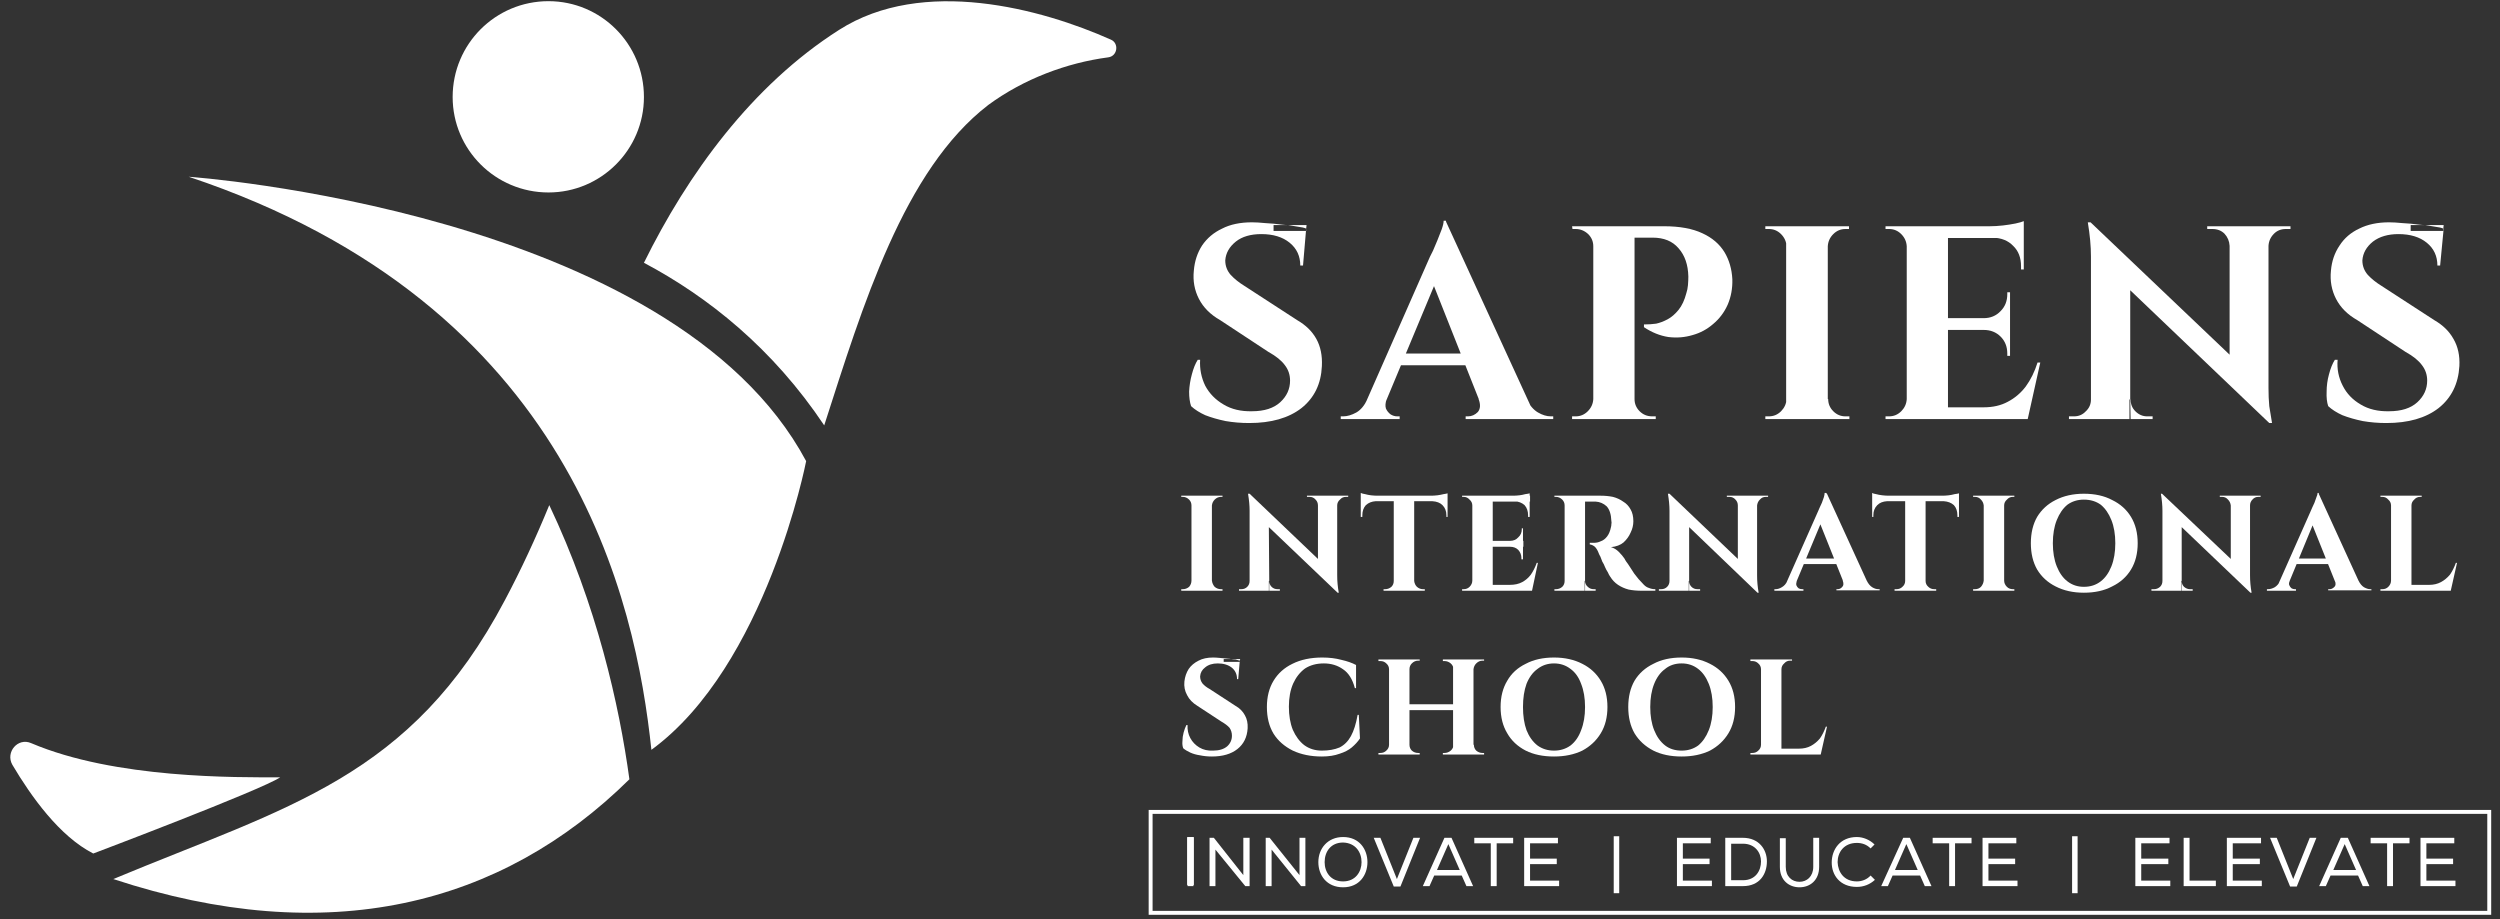 <svg width="272" height="100" viewBox="0 0 272 100" fill="none" xmlns="http://www.w3.org/2000/svg">
<rect x="0" y="0" width="272" height="100" fill="#333333" stroke="none"/>
<g clip-path="url(#clip0_3047_2)">
<path d="M129.162 91.068H129.889V96.282H129.162V91.068Z" fill="white"/>
<path d="M10.145 92.863C10.145 92.863 28.35 85.983 30.487 84.573C25.701 84.573 12.539 84.744 3.393 80.855C1.94 80.214 0.573 81.838 1.342 83.205C3.393 86.667 6.47 90.983 10.145 92.863Z" fill="white"/>
<path d="M59.761 54.957C58.308 58.504 56.684 62.008 54.932 65.299C44.718 84.658 31.299 87.735 12.325 95.641C35.658 103.333 54.547 98.547 68.479 84.786C67.368 76.667 64.932 65.855 59.761 54.957Z" fill="white"/>
<path d="M120.872 4.316C113.308 0.94 100.402 -2.564 91.299 3.248C81.769 9.316 74.803 18.974 70.06 28.59C77.068 32.308 84.077 37.906 89.675 46.282C93.863 33.291 98.308 18.504 107.538 11.41C111.385 8.59 116.043 6.838 120.573 6.239C121.598 6.111 121.769 4.701 120.872 4.316Z" fill="white"/>
<path d="M20.53 19.231C20.53 19.231 73.137 22.906 87.709 50.171C87.709 50.171 83.393 72.436 70.872 81.581C69.162 65.513 62.41 33.205 20.53 19.231Z" fill="white"/>
<path d="M70.06 10.556C70.06 16.282 65.402 20.94 59.675 20.94C53.906 20.94 49.248 16.282 49.248 10.556C49.248 4.786 53.906 0.128 59.675 0.128C65.402 0.128 70.06 4.786 70.06 10.556Z" fill="white"/>
<path d="M270.829 99.316H125.188V88.333H270.829V99.316Z" stroke="white" stroke-width="0.427" stroke-miterlimit="10"/>
<path fill-rule="evenodd" clip-rule="evenodd" d="M136.214 24.188C136.613 24.188 137.097 24.217 137.667 24.274C138.265 24.302 138.877 24.359 139.504 24.445C139.732 24.473 139.946 24.487 140.145 24.487H138.564V25.128H142.111V24.872L141.769 28.889H141.47C141.47 27.863 141.085 27.037 140.316 26.41C139.547 25.784 138.521 25.47 137.239 25.47C136.071 25.47 135.145 25.741 134.462 26.282C133.749 26.852 133.365 27.536 133.308 28.333C133.308 28.932 133.507 29.459 133.906 29.915C134.305 30.342 134.803 30.741 135.402 31.111L141.128 34.829C142.068 35.37 142.766 36.054 143.222 36.88C143.678 37.707 143.877 38.69 143.821 39.829C143.735 41.767 142.994 43.291 141.598 44.402C140.202 45.484 138.308 46.026 135.915 46.026C135.031 46.026 134.177 45.955 133.35 45.812C132.524 45.641 131.783 45.427 131.128 45.171C130.501 44.886 129.989 44.559 129.59 44.188C129.447 43.761 129.376 43.234 129.376 42.607C129.405 41.98 129.504 41.353 129.675 40.727C129.846 40.071 130.06 39.544 130.316 39.145H130.573C130.516 40.142 130.701 41.083 131.128 41.966C131.584 42.821 132.254 43.504 133.137 44.017C133.991 44.53 135.017 44.772 136.214 44.744C137.553 44.744 138.578 44.416 139.291 43.761C140.003 43.105 140.359 42.322 140.359 41.41C140.359 40.783 140.174 40.228 139.803 39.744C139.433 39.231 138.835 38.746 138.009 38.291L132.752 34.829C131.698 34.231 130.929 33.462 130.444 32.521C129.96 31.581 129.775 30.556 129.889 29.445C129.974 28.419 130.273 27.507 130.786 26.709C131.328 25.912 132.054 25.299 132.966 24.872C133.849 24.416 134.932 24.188 136.214 24.188ZM141.171 24.658C141.627 24.715 141.94 24.786 142.111 24.872L142.154 24.487H140.145C140.516 24.544 140.858 24.601 141.171 24.658Z" fill="white"/>
<path d="M150.872 43.419C150.729 43.818 150.701 44.16 150.786 44.444C150.9 44.701 151.071 44.914 151.299 45.086C151.527 45.228 151.769 45.299 152.026 45.299H152.282V45.598H145.872V45.299H146.128C146.584 45.299 147.068 45.157 147.581 44.872C148.066 44.587 148.464 44.103 148.778 43.419H150.872ZM157.325 24.017L157.453 27.692L150.017 45.513H147.838L155.573 27.949C155.63 27.835 155.744 27.607 155.915 27.265C156.057 26.952 156.214 26.581 156.385 26.154C156.556 25.727 156.712 25.328 156.855 24.957C156.997 24.558 157.068 24.245 157.068 24.017H157.325ZM160.444 38.462V39.744H151.641V38.462H160.444ZM157.282 24.017L167.111 45.427H161.684L155.487 29.786L157.282 24.017ZM160.872 43.419H166.085C166.427 44.103 166.84 44.587 167.325 44.872C167.809 45.157 168.279 45.299 168.735 45.299H168.991V45.598H159.462V45.299H159.718C160.117 45.299 160.473 45.142 160.786 44.829C161.071 44.487 161.1 44.017 160.872 43.419Z" fill="white"/>
<path d="M173.436 26.795H173.35C173.35 26.282 173.165 25.84 172.795 25.47C172.396 25.1 171.94 24.915 171.427 24.915C171.399 24.915 171.342 24.915 171.256 24.915C171.142 24.915 171.085 24.915 171.085 24.915L171.043 24.616H173.436V26.795ZM173.436 43.419V45.598H171.043V45.299C171.071 45.299 171.142 45.299 171.256 45.299C171.342 45.299 171.399 45.299 171.427 45.299C171.94 45.299 172.382 45.114 172.752 44.744C173.123 44.373 173.322 43.932 173.35 43.419H173.436ZM177.838 24.616V45.598H173.35V24.616H177.838ZM181.043 24.616C182.752 24.616 184.148 24.872 185.231 25.385C186.285 25.869 187.083 26.553 187.624 27.436C188.137 28.291 188.422 29.274 188.479 30.385C188.507 31.382 188.336 32.308 187.966 33.163C187.595 33.989 187.068 34.687 186.385 35.257C185.729 35.826 184.989 36.225 184.162 36.453C183.308 36.709 182.425 36.781 181.513 36.667C180.601 36.524 179.718 36.168 178.863 35.598V35.299C179.348 35.299 179.789 35.271 180.188 35.214C180.587 35.128 181 34.972 181.427 34.744C181.855 34.516 182.254 34.174 182.624 33.718C182.994 33.262 183.279 32.65 183.479 31.88C183.564 31.624 183.621 31.339 183.65 31.026C183.678 30.684 183.692 30.37 183.692 30.086C183.664 28.803 183.308 27.778 182.624 27.009C181.969 26.239 181.028 25.855 179.803 25.855H177.752C177.638 25.456 177.538 25.043 177.453 24.616H181.043ZM177.752 43.419H177.838C177.838 43.932 178.023 44.373 178.393 44.744C178.764 45.114 179.219 45.299 179.761 45.299C179.761 45.299 179.818 45.299 179.932 45.299C180.046 45.299 180.117 45.299 180.145 45.299V45.598H177.752V43.419Z" fill="white"/>
<path d="M194.462 26.795H194.376C194.348 26.282 194.148 25.84 193.778 25.47C193.407 25.1 192.966 24.915 192.453 24.915H192.068V24.616H194.462V26.795ZM194.462 43.419V45.598H192.068V45.299H192.453C192.966 45.299 193.407 45.114 193.778 44.744C194.148 44.373 194.348 43.932 194.376 43.419H194.462ZM198.863 24.616V45.598H194.333V24.616H198.863ZM198.778 26.795V24.616H201.171V24.915C201.171 24.915 201.043 24.915 200.786 24.915C200.273 24.915 199.832 25.1 199.462 25.47C199.091 25.84 198.892 26.282 198.863 26.795H198.778ZM198.778 43.419H198.906C198.906 43.932 199.091 44.373 199.462 44.744C199.832 45.114 200.273 45.299 200.786 45.299C201.043 45.299 201.185 45.299 201.214 45.299V45.598H198.778V43.419Z" fill="white"/>
<path d="M207.538 26.795H207.453C207.425 26.282 207.225 25.84 206.855 25.47C206.484 25.1 206.043 24.915 205.53 24.915H205.145V24.615H207.538V26.795ZM207.538 43.419V45.598H205.145V45.299H205.53C206.043 45.299 206.484 45.114 206.855 44.744C207.225 44.373 207.425 43.932 207.453 43.419H207.538ZM211.94 24.615V45.598H207.453V24.615H211.94ZM220.188 24.615V25.897H211.855V24.615H220.188ZM218.692 34.615V35.897H211.812V34.615H218.692ZM219.803 44.316L220.53 45.598H211.812V44.316H219.803ZM221.983 39.444L220.615 45.598H214.718L215.829 44.316C216.826 44.316 217.695 44.117 218.436 43.718C219.205 43.319 219.86 42.764 220.402 42.051C220.943 41.31 221.37 40.442 221.684 39.444H221.983ZM218.692 31.795V34.701H215.829V34.615C216.57 34.615 217.182 34.359 217.667 33.846C218.151 33.362 218.393 32.749 218.393 32.008V31.795H218.692ZM218.692 35.812V38.718H218.393V38.462C218.393 37.721 218.151 37.108 217.667 36.624C217.182 36.14 216.57 35.897 215.829 35.897V35.812H218.692ZM220.188 24.06V24.957L216.513 24.615C216.94 24.615 217.41 24.587 217.923 24.53C218.407 24.473 218.863 24.402 219.291 24.316C219.689 24.231 219.989 24.145 220.188 24.06ZM220.188 25.812V29.316H219.889V28.974C219.889 28.034 219.604 27.293 219.034 26.752C218.493 26.182 217.752 25.883 216.812 25.855V25.812H220.188Z" fill="white"/>
<path fill-rule="evenodd" clip-rule="evenodd" d="M225.103 45.598V45.299C225.473 45.299 225.658 45.299 225.658 45.299C226.171 45.299 226.598 45.114 226.94 44.744C227.311 44.402 227.496 43.974 227.496 43.462V27.906C227.496 26.795 227.382 25.556 227.154 24.188H227.453L242.581 38.59V26.752C242.553 26.239 242.368 25.798 242.026 25.427C241.684 25.085 241.242 24.915 240.701 24.915C240.359 24.915 240.174 24.915 240.145 24.915V24.616H249.205V24.915H248.692C248.179 24.915 247.752 25.085 247.41 25.427C247.04 25.798 246.84 26.239 246.812 26.752V42.18C246.812 42.92 246.84 43.59 246.897 44.188C246.983 44.758 247.083 45.37 247.197 46.026H246.897L231.769 31.581V43.462H231.684V45.598H225.103ZM231.812 43.462C231.812 43.974 231.983 44.402 232.325 44.744C232.695 45.114 233.123 45.299 233.607 45.299C233.635 45.299 233.835 45.299 234.205 45.299V45.598H231.812L231.769 43.462H231.812Z" fill="white"/>
<path fill-rule="evenodd" clip-rule="evenodd" d="M259.932 24.188C260.33 24.188 260.815 24.217 261.385 24.274C261.983 24.302 262.595 24.359 263.222 24.445C263.45 24.473 263.664 24.487 263.863 24.487H262.282V25.128H265.829V24.872C265.858 24.872 265.872 24.872 265.872 24.872L265.487 28.889H265.188C265.188 27.863 264.803 27.037 264.034 26.41C263.265 25.784 262.239 25.47 260.957 25.47C259.818 25.47 258.892 25.741 258.18 26.282C257.467 26.852 257.083 27.536 257.026 28.333C257.026 28.932 257.225 29.459 257.624 29.915C258.023 30.342 258.521 30.741 259.12 31.111L264.846 34.829C265.786 35.37 266.484 36.054 266.94 36.88C267.425 37.707 267.638 38.69 267.581 39.829C267.467 41.767 266.712 43.291 265.316 44.402C263.92 45.484 262.026 46.026 259.632 46.026C258.749 46.026 257.895 45.955 257.068 45.812C256.242 45.641 255.501 45.427 254.846 45.171C254.219 44.886 253.707 44.559 253.308 44.188C253.165 43.761 253.108 43.234 253.137 42.607C253.137 41.98 253.222 41.353 253.393 40.727C253.564 40.071 253.778 39.544 254.034 39.145H254.333C254.248 40.142 254.433 41.083 254.889 41.966C255.316 42.821 255.972 43.504 256.855 44.017C257.709 44.53 258.735 44.772 259.932 44.744C261.271 44.744 262.296 44.416 263.009 43.761C263.721 43.105 264.077 42.322 264.077 41.41C264.077 40.783 263.892 40.228 263.521 39.744C263.151 39.231 262.553 38.746 261.727 38.291L256.47 34.829C255.416 34.231 254.647 33.462 254.162 32.521C253.678 31.581 253.493 30.556 253.607 29.445C253.692 28.419 254.006 27.507 254.547 26.709C255.06 25.912 255.772 25.299 256.684 24.872C257.595 24.416 258.678 24.188 259.932 24.188ZM264.889 24.658C265.345 24.715 265.658 24.786 265.829 24.872L265.872 24.487H263.863C264.234 24.544 264.575 24.601 264.889 24.658Z" fill="white"/>
<path d="M129.675 55H129.632C129.632 54.744 129.547 54.53 129.376 54.359C129.177 54.16 128.949 54.06 128.692 54.06H128.521V53.932H129.675V55ZM129.675 63.162V64.273H128.521V64.103H128.692C128.949 64.103 129.177 64.017 129.376 63.846C129.547 63.647 129.632 63.419 129.632 63.162H129.675ZM131.855 53.932V64.273H129.632V53.932H131.855ZM131.812 55V53.932H133.009V54.06C133.009 54.06 132.952 54.06 132.838 54.06C132.581 54.06 132.353 54.16 132.154 54.359C131.983 54.53 131.883 54.744 131.855 55H131.812ZM131.812 63.162H131.855C131.883 63.419 131.983 63.647 132.154 63.846C132.353 64.017 132.581 64.103 132.838 64.103C132.952 64.103 133.009 64.103 133.009 64.103V64.273H131.812V63.162Z" fill="white"/>
<path fill-rule="evenodd" clip-rule="evenodd" d="M134.803 64.273V64.103C134.974 64.103 135.06 64.103 135.06 64.103C135.316 64.103 135.53 64.017 135.701 63.846C135.872 63.675 135.957 63.462 135.957 63.205V55.556C135.957 55.014 135.9 54.402 135.786 53.718H135.957L143.393 60.812V55C143.393 54.743 143.308 54.53 143.137 54.359C142.966 54.16 142.752 54.06 142.496 54.06C142.296 54.06 142.197 54.06 142.197 54.06V53.932H146.684V54.06H146.427C146.171 54.06 145.957 54.16 145.786 54.359C145.587 54.53 145.487 54.743 145.487 55V62.564C145.487 62.934 145.501 63.262 145.53 63.547C145.558 63.86 145.601 64.174 145.658 64.487H145.53L138.051 57.35L138.094 63.205H138.051V64.273H134.803ZM138.094 64.273V63.205C138.094 63.462 138.179 63.675 138.35 63.846C138.521 64.017 138.735 64.103 138.991 64.103C138.991 64.103 139.077 64.103 139.248 64.103V64.273H138.094Z" fill="white"/>
<path d="M148.051 53.632C148.165 53.689 148.322 53.732 148.521 53.761C148.721 53.818 148.934 53.86 149.162 53.889C149.419 53.917 149.647 53.932 149.846 53.932L148.051 54.06V53.632ZM157.496 53.932V54.53H148.051V53.932H157.496ZM149.675 54.487V54.53C149.248 54.558 148.892 54.701 148.607 54.957C148.35 55.242 148.222 55.612 148.222 56.068V56.239H148.051V54.487H149.675ZM151.684 63.205V64.273H150.53V64.103H150.701C150.957 64.103 151.185 64.017 151.385 63.846C151.556 63.675 151.641 63.462 151.641 63.205H151.684ZM153.863 53.974V64.273H151.641V53.974H153.863ZM153.821 63.205H153.863C153.892 63.462 153.991 63.675 154.162 63.846C154.362 64.017 154.575 64.103 154.803 64.103H155.017V64.273H153.821V63.205ZM157.496 53.675V54.102L155.701 53.932C155.9 53.932 156.128 53.917 156.385 53.889C156.613 53.86 156.84 53.818 157.068 53.761C157.268 53.732 157.41 53.704 157.496 53.675ZM157.496 54.487V56.239H157.368V56.068C157.368 55.612 157.225 55.242 156.94 54.957C156.684 54.701 156.313 54.558 155.829 54.53V54.487H157.496Z" fill="white"/>
<path d="M160.231 55H160.188C160.188 54.743 160.088 54.53 159.889 54.359C159.718 54.16 159.504 54.06 159.248 54.06H159.077V53.932H160.231V55ZM160.231 63.162V64.273H159.077V64.103H159.248C159.504 64.103 159.718 64.017 159.889 63.846C160.088 63.647 160.188 63.419 160.188 63.162H160.231ZM162.41 53.932V64.273H160.188V53.932H162.41ZM166.47 53.932V54.573H162.368V53.932H166.47ZM165.744 58.846V59.487H162.368V58.846H165.744ZM166.256 63.632L166.641 64.273H162.325V63.632H166.256ZM167.325 61.239L166.684 64.273H163.778L164.291 63.632C164.803 63.632 165.245 63.533 165.615 63.333C165.986 63.134 166.299 62.863 166.556 62.521C166.812 62.151 167.026 61.724 167.197 61.239H167.325ZM165.701 57.479V58.889H164.291V58.846C164.661 58.846 164.96 58.718 165.188 58.462C165.444 58.234 165.573 57.934 165.573 57.564V57.479H165.701ZM165.701 59.444V60.855H165.53V60.727C165.53 60.385 165.416 60.085 165.188 59.829C164.96 59.601 164.661 59.487 164.291 59.487V59.444H165.701ZM166.427 53.675V54.102L164.632 53.932C164.832 53.932 165.06 53.917 165.316 53.889C165.544 53.86 165.758 53.818 165.957 53.761C166.185 53.732 166.342 53.704 166.427 53.675ZM166.427 54.53V56.239H166.256V56.068C166.256 55.612 166.128 55.242 165.872 54.957C165.587 54.701 165.217 54.558 164.761 54.53H166.427Z" fill="white"/>
<path fill-rule="evenodd" clip-rule="evenodd" d="M169.974 54.359C169.775 54.16 169.547 54.06 169.291 54.06C169.291 54.06 169.262 54.06 169.205 54.06C169.148 54.06 169.12 54.06 169.12 54.06V53.932H174.162C174.618 53.932 175.06 53.974 175.487 54.06C175.915 54.174 176.285 54.345 176.598 54.573C176.94 54.772 177.211 55.057 177.41 55.427C177.61 55.769 177.709 56.197 177.709 56.709C177.709 57.137 177.61 57.55 177.41 57.949C177.239 58.348 176.983 58.704 176.641 59.017C176.299 59.302 175.843 59.473 175.274 59.53C175.587 59.615 175.872 59.786 176.128 60.043C176.385 60.299 176.598 60.556 176.769 60.812C176.769 60.84 176.826 60.94 176.94 61.111C177.054 61.254 177.182 61.439 177.325 61.667C177.467 61.895 177.624 62.137 177.795 62.393C177.966 62.621 178.123 62.821 178.265 62.992C178.493 63.248 178.692 63.462 178.863 63.633C179.034 63.803 179.219 63.917 179.419 63.974C179.618 64.06 179.846 64.103 180.103 64.103V64.273H178.65C178.108 64.273 177.624 64.231 177.197 64.145C176.769 64.031 176.385 63.86 176.043 63.633C175.701 63.405 175.416 63.105 175.188 62.735C175.103 62.621 175.017 62.464 174.932 62.265C174.818 62.094 174.718 61.909 174.632 61.709C174.547 61.481 174.447 61.282 174.333 61.111C174.248 60.912 174.177 60.727 174.12 60.556C174.034 60.413 173.977 60.299 173.949 60.214C173.835 59.9 173.692 59.658 173.521 59.487C173.35 59.345 173.165 59.259 172.966 59.231V59.06C172.994 59.06 173.051 59.06 173.137 59.06C173.222 59.06 173.308 59.06 173.393 59.06C173.678 59.06 173.934 59.003 174.162 58.889C174.419 58.803 174.647 58.633 174.846 58.376C175.046 58.12 175.188 57.778 175.274 57.35C175.302 57.265 175.316 57.165 175.316 57.051C175.345 56.937 175.345 56.809 175.316 56.667C175.288 55.954 175.117 55.427 174.803 55.086C174.462 54.772 174.063 54.601 173.607 54.573C173.464 54.573 173.308 54.573 173.137 54.573C172.966 54.573 172.823 54.573 172.709 54.573C172.595 54.573 172.51 54.573 172.453 54.573V63.205H172.41V64.273H169.12V64.103C169.12 64.103 169.148 64.103 169.205 64.103C169.262 64.103 169.291 64.103 169.291 64.103C169.547 64.103 169.775 64.017 169.974 63.846C170.145 63.675 170.231 63.462 170.231 63.205V55C170.231 54.744 170.145 54.53 169.974 54.359ZM173.607 64.273V64.103C173.493 64.103 173.422 64.103 173.393 64.103C173.137 64.103 172.923 64.017 172.752 63.846C172.553 63.675 172.453 63.462 172.453 63.205V64.273H173.607Z" fill="white"/>
<path fill-rule="evenodd" clip-rule="evenodd" d="M180.487 64.273V64.103C180.658 64.103 180.744 64.103 180.744 64.103C181 64.103 181.214 64.017 181.385 63.846C181.556 63.675 181.641 63.462 181.641 63.205V55.556C181.641 55.014 181.584 54.402 181.47 53.718H181.641L189.077 60.812V55C189.077 54.743 188.991 54.53 188.821 54.359C188.65 54.16 188.436 54.06 188.179 54.06C188.009 54.06 187.909 54.06 187.88 54.06V53.932H192.368V54.06H192.111C191.855 54.06 191.641 54.16 191.47 54.359C191.299 54.53 191.199 54.743 191.171 55V62.564C191.171 62.934 191.185 63.262 191.214 63.547C191.242 63.86 191.285 64.174 191.342 64.487H191.214L183.778 57.35V63.205H183.735V64.273H180.487ZM183.778 64.273V63.205C183.778 63.462 183.863 63.675 184.034 63.846C184.205 64.017 184.419 64.103 184.675 64.103C184.675 64.103 184.775 64.103 184.974 64.103V64.273H183.778Z" fill="white"/>
<path d="M195.487 63.205C195.43 63.404 195.416 63.561 195.444 63.675C195.501 63.818 195.587 63.932 195.701 64.017C195.815 64.074 195.943 64.103 196.085 64.103H196.214V64.273H193.051V64.103H193.179C193.407 64.103 193.635 64.031 193.863 63.889C194.12 63.746 194.319 63.519 194.462 63.205H195.487ZM198.692 53.632L198.735 55.427L195.06 64.231H193.991L197.838 55.556C197.866 55.498 197.909 55.399 197.966 55.256C198.051 55.085 198.137 54.9 198.222 54.701C198.308 54.473 198.379 54.273 198.436 54.102C198.493 53.903 198.521 53.746 198.521 53.632H198.692ZM200.274 60.769V61.367H195.915V60.769H200.274ZM198.735 53.632L203.564 64.188H200.915L197.838 56.496L198.735 53.632ZM200.487 63.162H203.094C203.265 63.504 203.464 63.746 203.692 63.889C203.92 64.031 204.148 64.103 204.376 64.103H204.504V64.231H199.803V64.103H199.932C200.131 64.103 200.302 64.017 200.444 63.846C200.587 63.704 200.601 63.476 200.487 63.162Z" fill="white"/>
<path d="M203.692 53.632C203.778 53.689 203.92 53.732 204.12 53.761C204.319 53.818 204.547 53.86 204.803 53.889C205.06 53.917 205.288 53.932 205.487 53.932L203.692 54.06V53.632ZM213.137 53.932V54.53H203.692V53.932H213.137ZM205.316 54.487V54.53C204.86 54.558 204.504 54.701 204.248 54.957C203.963 55.242 203.821 55.612 203.821 56.068V56.239H203.692V54.487H205.316ZM207.325 63.205V64.273H206.128V64.103H206.342C206.598 64.103 206.812 64.017 206.983 63.846C207.182 63.675 207.282 63.462 207.282 63.205H207.325ZM209.504 53.974V64.273H207.282V53.974H209.504ZM209.462 63.205H209.504C209.504 63.462 209.604 63.675 209.803 63.846C209.974 64.017 210.188 64.103 210.444 64.103H210.658V64.273H209.462V63.205ZM213.137 53.675V54.102L211.342 53.932C211.541 53.932 211.769 53.917 212.026 53.889C212.254 53.86 212.467 53.818 212.667 53.761C212.895 53.732 213.051 53.704 213.137 53.675ZM213.137 54.487V56.239H212.966V56.068C212.966 55.612 212.838 55.242 212.581 54.957C212.296 54.701 211.926 54.558 211.47 54.53V54.487H213.137Z" fill="white"/>
<path d="M215.872 55H215.829C215.801 54.744 215.701 54.53 215.53 54.359C215.359 54.16 215.145 54.06 214.889 54.06H214.675V53.932H215.872V55ZM215.872 63.162V64.273H214.675V64.103H214.889C215.145 64.103 215.359 64.017 215.53 63.846C215.701 63.647 215.801 63.419 215.829 63.162H215.872ZM218.051 53.932V64.273H215.829V53.932H218.051ZM218.009 55V53.932H219.162V54.06C219.162 54.06 219.105 54.06 218.991 54.06C218.735 54.06 218.521 54.16 218.35 54.359C218.151 54.53 218.051 54.744 218.051 55H218.009ZM218.009 63.162H218.051C218.051 63.419 218.151 63.647 218.35 63.846C218.521 64.017 218.735 64.103 218.991 64.103C219.105 64.103 219.162 64.103 219.162 64.103V64.273H218.009V63.162Z" fill="white"/>
<path fill-rule="evenodd" clip-rule="evenodd" d="M226.726 53.718C227.923 53.718 228.949 53.946 229.803 54.402C230.687 54.829 231.37 55.441 231.855 56.239C232.339 57.037 232.581 57.991 232.581 59.102C232.581 60.214 232.339 61.168 231.855 61.966C231.37 62.764 230.687 63.376 229.803 63.803C228.949 64.259 227.923 64.487 226.726 64.487C225.558 64.487 224.533 64.259 223.65 63.803C222.795 63.376 222.125 62.764 221.641 61.966C221.185 61.168 220.957 60.214 220.957 59.102C220.957 57.991 221.185 57.037 221.641 56.239C222.125 55.441 222.795 54.829 223.65 54.402C224.533 53.946 225.558 53.718 226.726 53.718ZM226.726 63.846C227.439 63.846 228.051 63.647 228.564 63.248C229.048 62.877 229.433 62.336 229.718 61.624C230.003 60.912 230.145 60.071 230.145 59.102C230.145 58.134 230.003 57.293 229.718 56.581C229.433 55.869 229.048 55.313 228.564 54.914C228.051 54.544 227.439 54.359 226.726 54.359C226.043 54.359 225.444 54.544 224.932 54.914C224.447 55.313 224.063 55.869 223.778 56.581C223.493 57.293 223.35 58.134 223.35 59.102C223.35 60.071 223.493 60.912 223.778 61.624C224.063 62.336 224.447 62.877 224.932 63.248C225.444 63.647 226.043 63.846 226.726 63.846Z" fill="white"/>
<path fill-rule="evenodd" clip-rule="evenodd" d="M234.077 64.273V64.103C234.248 64.103 234.348 64.103 234.376 64.103C234.604 64.103 234.818 64.017 235.017 63.846C235.188 63.675 235.273 63.462 235.273 63.205V55.556C235.273 55.014 235.217 54.402 235.103 53.718H235.231L242.709 60.812V55C242.681 54.743 242.581 54.53 242.41 54.359C242.239 54.16 242.026 54.06 241.769 54.06C241.598 54.06 241.513 54.06 241.513 54.06V53.932H245.957V54.06H245.701C245.444 54.06 245.231 54.16 245.06 54.359C244.889 54.53 244.803 54.743 244.803 55V62.564C244.803 62.934 244.818 63.262 244.846 63.547C244.875 63.86 244.917 64.174 244.974 64.487H244.846L237.368 57.35V63.205H237.325V64.273H234.077ZM237.368 64.273V63.205C237.368 63.462 237.453 63.675 237.624 63.846C237.823 64.017 238.037 64.103 238.265 64.103C238.293 64.103 238.393 64.103 238.564 64.103V64.273H237.368Z" fill="white"/>
<path d="M249.12 63.205C249.034 63.404 249.02 63.561 249.077 63.675C249.134 63.818 249.219 63.932 249.333 64.017C249.447 64.074 249.561 64.103 249.675 64.103H249.803V64.273H246.641V64.103H246.769C246.997 64.103 247.239 64.031 247.496 63.889C247.724 63.746 247.923 63.519 248.094 63.205H249.12ZM252.282 53.632L252.325 55.427L248.692 64.231H247.581L251.427 55.556C251.456 55.498 251.499 55.399 251.556 55.256C251.641 55.085 251.726 54.9 251.812 54.701C251.897 54.473 251.969 54.273 252.026 54.102C252.111 53.903 252.154 53.746 252.154 53.632H252.282ZM253.821 60.769V61.367H249.504V60.769H253.821ZM252.239 53.632L257.068 64.188H254.419L251.342 56.496L252.239 53.632ZM254.034 63.162H256.598C256.769 63.504 256.969 63.746 257.197 63.889C257.453 64.031 257.681 64.103 257.88 64.103H258.009V64.231H253.308V64.103H253.479C253.65 64.103 253.821 64.017 253.991 63.846C254.134 63.704 254.148 63.476 254.034 63.162Z" fill="white"/>
<path d="M260.188 55H260.145C260.145 54.744 260.046 54.53 259.846 54.359C259.675 54.16 259.462 54.06 259.205 54.06H258.991V53.932H260.188V55ZM260.188 63.162V64.273H258.991V64.103H259.205C259.462 64.103 259.675 64.017 259.846 63.846C260.046 63.647 260.145 63.419 260.145 63.162H260.188ZM262.368 53.932V64.273H260.145V53.932H262.368ZM262.325 55V53.932H263.479V54.06C263.479 54.06 263.422 54.06 263.308 54.06C263.051 54.06 262.838 54.16 262.667 54.359C262.467 54.53 262.368 54.744 262.368 55H262.325ZM266.256 63.633L266.598 64.273H262.325V63.633H266.256ZM267.325 61.239L266.641 64.273H263.735L264.291 63.633C264.775 63.633 265.202 63.533 265.573 63.333C265.943 63.134 266.271 62.863 266.556 62.521C266.812 62.151 267.026 61.724 267.197 61.239H267.325Z" fill="white"/>
<path fill-rule="evenodd" clip-rule="evenodd" d="M131.983 71.538C132.182 71.538 132.424 71.553 132.709 71.581C132.994 71.61 133.293 71.638 133.607 71.667C133.721 71.667 133.835 71.681 133.949 71.709H133.137V72.008H134.889V71.88L134.718 73.889H134.59C134.59 73.376 134.405 72.963 134.034 72.65C133.635 72.336 133.123 72.18 132.496 72.18C131.926 72.18 131.47 72.322 131.128 72.607C130.786 72.863 130.601 73.191 130.573 73.59C130.573 73.875 130.658 74.131 130.829 74.359C131.028 74.587 131.285 74.786 131.598 74.957L134.419 76.795C134.875 77.051 135.217 77.393 135.444 77.82C135.672 78.219 135.772 78.689 135.744 79.231C135.687 80.199 135.316 80.954 134.632 81.496C133.949 82.037 133.023 82.308 131.855 82.308C131.399 82.308 130.972 82.265 130.573 82.18C130.174 82.123 129.818 82.023 129.504 81.88C129.191 81.738 128.934 81.581 128.735 81.41C128.65 81.182 128.621 80.926 128.65 80.641C128.65 80.328 128.692 80.014 128.778 79.701C128.863 79.388 128.963 79.117 129.077 78.889H129.205C129.177 79.402 129.276 79.872 129.504 80.299C129.732 80.727 130.06 81.068 130.487 81.325C130.915 81.581 131.413 81.695 131.983 81.667C132.638 81.667 133.151 81.51 133.521 81.197C133.863 80.883 134.034 80.499 134.034 80.043C134.034 79.729 133.949 79.444 133.778 79.188C133.578 78.96 133.279 78.732 132.88 78.504L130.274 76.795C129.761 76.481 129.39 76.097 129.162 75.641C128.906 75.185 128.806 74.687 128.863 74.145C128.92 73.632 129.077 73.177 129.333 72.778C129.59 72.407 129.946 72.108 130.402 71.88C130.829 71.652 131.356 71.538 131.983 71.538ZM134.419 71.752C134.647 71.809 134.803 71.852 134.889 71.88L134.932 71.709H133.949C134.12 71.738 134.276 71.752 134.419 71.752Z" fill="white"/>
<path d="M147.838 77.778L147.966 80.342C147.738 80.684 147.439 81.011 147.068 81.325C146.726 81.61 146.285 81.838 145.744 82.008C145.202 82.208 144.561 82.308 143.821 82.308C142.624 82.308 141.57 82.094 140.658 81.667C139.746 81.211 139.048 80.598 138.564 79.829C138.08 79.031 137.838 78.063 137.838 76.923C137.838 75.812 138.08 74.858 138.564 74.06C139.048 73.262 139.732 72.65 140.615 72.222C141.527 71.766 142.61 71.538 143.863 71.538C144.632 71.538 145.33 71.624 145.957 71.795C146.584 71.937 147.111 72.123 147.538 72.35V74.872H147.41C147.154 73.903 146.726 73.219 146.128 72.82C145.53 72.393 144.832 72.18 144.034 72.18C143.236 72.18 142.553 72.365 141.983 72.735C141.442 73.134 141.014 73.675 140.701 74.359C140.387 75.071 140.231 75.912 140.231 76.88C140.231 77.849 140.373 78.689 140.658 79.402C140.972 80.114 141.385 80.669 141.897 81.068C142.439 81.467 143.08 81.667 143.821 81.667C144.561 81.667 145.202 81.553 145.744 81.325C146.256 81.068 146.67 80.655 146.983 80.085C147.296 79.516 147.538 78.746 147.709 77.778H147.838Z" fill="white"/>
<path d="M151.171 72.821H151.128C151.128 72.564 151.028 72.35 150.829 72.18C150.658 72.009 150.444 71.923 150.188 71.923H149.974V71.752H151.171V72.821ZM151.171 81.026V82.094H149.974V81.923H150.188C150.444 81.923 150.658 81.838 150.829 81.667C151.028 81.496 151.128 81.282 151.128 81.026H151.171ZM153.35 71.752V82.094H151.128V71.752H153.35ZM158.265 76.624V77.265H153.222V76.624H158.265ZM153.308 72.821V71.752H154.462V71.88C154.462 71.88 154.405 71.88 154.291 71.88C154.034 71.88 153.806 71.98 153.607 72.18C153.436 72.35 153.35 72.564 153.35 72.821H153.308ZM153.308 81.026H153.35C153.35 81.282 153.436 81.496 153.607 81.667C153.806 81.838 154.034 81.923 154.291 81.923C154.405 81.923 154.462 81.923 154.462 81.923V82.094H153.308V81.026ZM158.179 72.821H158.137C158.137 72.564 158.037 72.35 157.838 72.18C157.638 72.009 157.41 71.923 157.154 71.923C157.04 71.923 156.983 71.923 156.983 71.923V71.752H158.179V72.821ZM158.179 81.026V82.094H156.983V81.923C156.983 81.923 157.04 81.923 157.154 81.923C157.41 81.923 157.638 81.838 157.838 81.667C158.037 81.496 158.137 81.282 158.137 81.026H158.179ZM160.316 71.752V82.094H158.094V71.752H160.316ZM160.274 72.821V71.752H161.47V71.88H161.299C161.043 71.88 160.815 71.98 160.615 72.18C160.444 72.35 160.345 72.564 160.316 72.821H160.274ZM160.274 81.026H160.359C160.359 81.282 160.444 81.496 160.615 81.667C160.815 81.838 161.043 81.923 161.299 81.923H161.47V82.094H160.274V81.026Z" fill="white"/>
<path fill-rule="evenodd" clip-rule="evenodd" d="M169.077 71.538C170.245 71.538 171.271 71.766 172.154 72.222C173.009 72.65 173.678 73.262 174.162 74.06C174.647 74.858 174.889 75.812 174.889 76.923C174.889 78.034 174.647 78.989 174.162 79.786C173.678 80.584 173.009 81.211 172.154 81.667C171.271 82.094 170.245 82.308 169.077 82.308C167.88 82.308 166.855 82.094 166 81.667C165.117 81.211 164.447 80.584 163.991 79.786C163.507 78.989 163.265 78.034 163.265 76.923C163.265 75.812 163.507 74.858 163.991 74.06C164.447 73.262 165.117 72.65 166 72.222C166.855 71.766 167.88 71.538 169.077 71.538ZM169.077 81.667C169.761 81.667 170.359 81.481 170.872 81.111C171.385 80.712 171.769 80.157 172.026 79.444C172.311 78.732 172.453 77.892 172.453 76.923C172.453 75.954 172.311 75.114 172.026 74.402C171.769 73.689 171.385 73.148 170.872 72.778C170.359 72.379 169.761 72.18 169.077 72.18C168.393 72.18 167.795 72.379 167.282 72.778C166.769 73.148 166.37 73.689 166.085 74.402C165.829 75.114 165.701 75.954 165.701 76.923C165.701 77.892 165.829 78.732 166.085 79.444C166.37 80.157 166.769 80.712 167.282 81.111C167.795 81.481 168.393 81.667 169.077 81.667Z" fill="white"/>
<path fill-rule="evenodd" clip-rule="evenodd" d="M182.966 71.538C184.134 71.538 185.16 71.766 186.043 72.222C186.897 72.65 187.567 73.262 188.051 74.06C188.536 74.858 188.778 75.812 188.778 76.923C188.778 78.034 188.536 78.989 188.051 79.786C187.567 80.584 186.897 81.211 186.043 81.667C185.16 82.094 184.134 82.308 182.966 82.308C181.769 82.308 180.744 82.094 179.889 81.667C179.006 81.211 178.322 80.584 177.838 79.786C177.382 78.989 177.154 78.034 177.154 76.923C177.154 75.812 177.382 74.858 177.838 74.06C178.322 73.262 179.006 72.65 179.889 72.222C180.744 71.766 181.769 71.538 182.966 71.538ZM182.966 81.667C183.65 81.667 184.248 81.481 184.761 81.111C185.245 80.712 185.63 80.157 185.915 79.444C186.199 78.732 186.342 77.892 186.342 76.923C186.342 75.954 186.199 75.114 185.915 74.402C185.63 73.689 185.245 73.148 184.761 72.778C184.248 72.379 183.65 72.18 182.966 72.18C182.254 72.18 181.655 72.379 181.171 72.778C180.658 73.148 180.259 73.689 179.974 74.402C179.689 75.114 179.547 75.954 179.547 76.923C179.547 77.892 179.689 78.732 179.974 79.444C180.259 80.157 180.658 80.712 181.171 81.111C181.655 81.481 182.254 81.667 182.966 81.667Z" fill="white"/>
<path d="M191.641 72.821H191.598C191.598 72.564 191.499 72.35 191.299 72.18C191.128 72.009 190.915 71.923 190.658 71.923H190.444V71.752H191.641V72.821ZM191.641 81.026V82.094H190.444V81.923H190.658C190.915 81.923 191.128 81.838 191.299 81.667C191.499 81.496 191.598 81.282 191.598 81.026H191.641ZM193.821 71.752V82.094H191.598V71.752H193.821ZM193.778 72.821V71.752H194.974V71.88C194.946 71.88 194.875 71.88 194.761 71.88C194.504 71.88 194.291 71.98 194.12 72.18C193.92 72.35 193.821 72.564 193.821 72.821H193.778ZM197.709 81.453L198.051 82.094H193.778V81.453H197.709ZM198.778 79.06L198.094 82.094H195.231L195.744 81.453C196.228 81.453 196.655 81.353 197.026 81.154C197.396 80.954 197.724 80.684 198.009 80.342C198.265 79.972 198.479 79.544 198.65 79.06H198.778Z" fill="white"/>
<path d="M129.205 91.154H129.846V96.41H129.205V91.154Z" fill="white"/>
<path d="M132.068 91.154L135.274 95.214V91.154H135.957V96.41H135.487L132.239 92.436V96.41H131.598V91.154H132.068Z" fill="white"/>
<path d="M138.137 91.154L141.385 95.214V91.154H142.026V96.41H141.556L138.35 92.436V96.41H137.709V91.154H138.137Z" fill="white"/>
<path fill-rule="evenodd" clip-rule="evenodd" d="M148.778 93.803C148.778 95.171 147.923 96.538 146.128 96.538C144.333 96.538 143.436 95.214 143.436 93.803C143.436 92.308 144.462 91.068 146.128 91.068C147.923 91.068 148.778 92.436 148.778 93.803ZM146.128 91.667C144.803 91.667 144.12 92.65 144.12 93.803C144.12 94.872 144.761 95.897 146.128 95.897C147.496 95.897 148.137 94.829 148.137 93.803C148.137 92.735 147.496 91.709 146.128 91.667Z" fill="white"/>
<path d="M150.188 91.154L151.983 95.641L153.778 91.154H154.504L152.368 96.453H151.641L149.462 91.154H150.188Z" fill="white"/>
<path fill-rule="evenodd" clip-rule="evenodd" d="M157.923 91.154L160.274 96.41H159.547L159.034 95.256H156.043L155.53 96.41H154.803L157.154 91.154H157.923ZM157.581 91.838L156.342 94.658H158.821L157.581 91.838Z" fill="white"/>
<path d="M160.402 91.752V91.154H164.632V91.752H162.838V96.41H162.197V91.752H160.402Z" fill="white"/>
<path d="M165.829 91.154H169.504V91.752H166.47V93.419H169.376V94.017H166.47V95.812H169.632V96.41H165.829V91.154Z" fill="white"/>
<path d="M176.171 97.18H175.573V90.983H176.171V97.18Z" fill="white"/>
<path d="M182.453 91.154H186.128V91.752H183.094V93.419H186V94.017H183.094V95.812H186.256V96.41H182.453V91.154Z" fill="white"/>
<path fill-rule="evenodd" clip-rule="evenodd" d="M187.709 91.154H189.632C191.385 91.154 192.239 92.436 192.239 93.718C192.239 95.085 191.47 96.41 189.632 96.41H187.709V91.154ZM191.598 93.718C191.598 92.778 190.957 91.795 189.632 91.795H188.35V95.769H189.632C191 95.769 191.598 94.744 191.598 93.718Z" fill="white"/>
<path d="M197.923 91.197V94.316C197.923 95.769 196.94 96.538 195.786 96.538C194.675 96.538 193.65 95.812 193.65 94.316V91.197H194.291V94.316C194.291 95.385 194.974 95.94 195.786 95.94C196.598 95.94 197.282 95.342 197.282 94.316V91.154H197.923V91.197Z" fill="white"/>
<path d="M202.026 96.496C200.188 96.496 199.291 95.214 199.291 93.846C199.291 92.436 200.188 91.068 202.026 91.068C202.709 91.068 203.436 91.368 203.949 91.88L203.521 92.308C203.094 91.88 202.581 91.709 202.026 91.709C200.615 91.709 199.932 92.735 199.932 93.803C199.974 94.872 200.615 95.897 202.026 95.897C202.581 95.897 203.137 95.684 203.521 95.256L203.991 95.727C203.436 96.239 202.752 96.496 202.026 96.496Z" fill="white"/>
<path fill-rule="evenodd" clip-rule="evenodd" d="M207.795 91.154L210.145 96.41H209.419L208.906 95.256H205.915L205.402 96.41H204.675L207.068 91.154H207.795ZM207.41 91.838L206.171 94.658H208.65L207.41 91.838Z" fill="white"/>
<path d="M210.273 91.752V91.154H214.504V91.752H212.709V96.41H212.068V91.752H210.273Z" fill="white"/>
<path d="M215.701 91.154H219.376V91.752H216.342V93.419H219.248V94.017H216.342V95.812H219.504V96.41H215.701V91.154Z" fill="white"/>
<path d="M226.043 97.18H225.444V90.983H226.043V97.18Z" fill="white"/>
<path d="M232.325 91.154H236.043V91.752H232.966V93.419H235.915V94.017H232.966V95.812H236.128V96.41H232.325V91.154Z" fill="white"/>
<path d="M238.222 95.812H241.085V96.41H237.581V91.154H238.222V95.812Z" fill="white"/>
<path d="M242.282 91.154H246V91.752H242.923V93.419H245.872V94.017H242.923V95.812H246.085V96.41H242.282V91.154Z" fill="white"/>
<path d="M247.709 91.154L249.504 95.641L251.299 91.154H252.026L249.889 96.453H249.162L246.983 91.154H247.709Z" fill="white"/>
<path fill-rule="evenodd" clip-rule="evenodd" d="M255.444 91.154L257.795 96.41H257.068L256.556 95.256H253.564L253.051 96.41H252.325L254.675 91.154H255.444ZM255.103 91.838L253.863 94.658H256.342L255.103 91.838Z" fill="white"/>
<path d="M257.923 91.752V91.154H262.154V91.752H260.359V96.41H259.718V91.752H257.923Z" fill="white"/>
<path d="M263.35 91.154H267.026V91.752H263.991V93.419H266.897V94.017H263.991V95.812H267.154V96.41H263.35V91.154Z" fill="white"/>
</g>
<defs>
<clipPath id="clip0_3047_2">
<rect width="270.085" height="100" fill="white" transform="translate(0.957)"/>
</clipPath>
</defs>
</svg>
